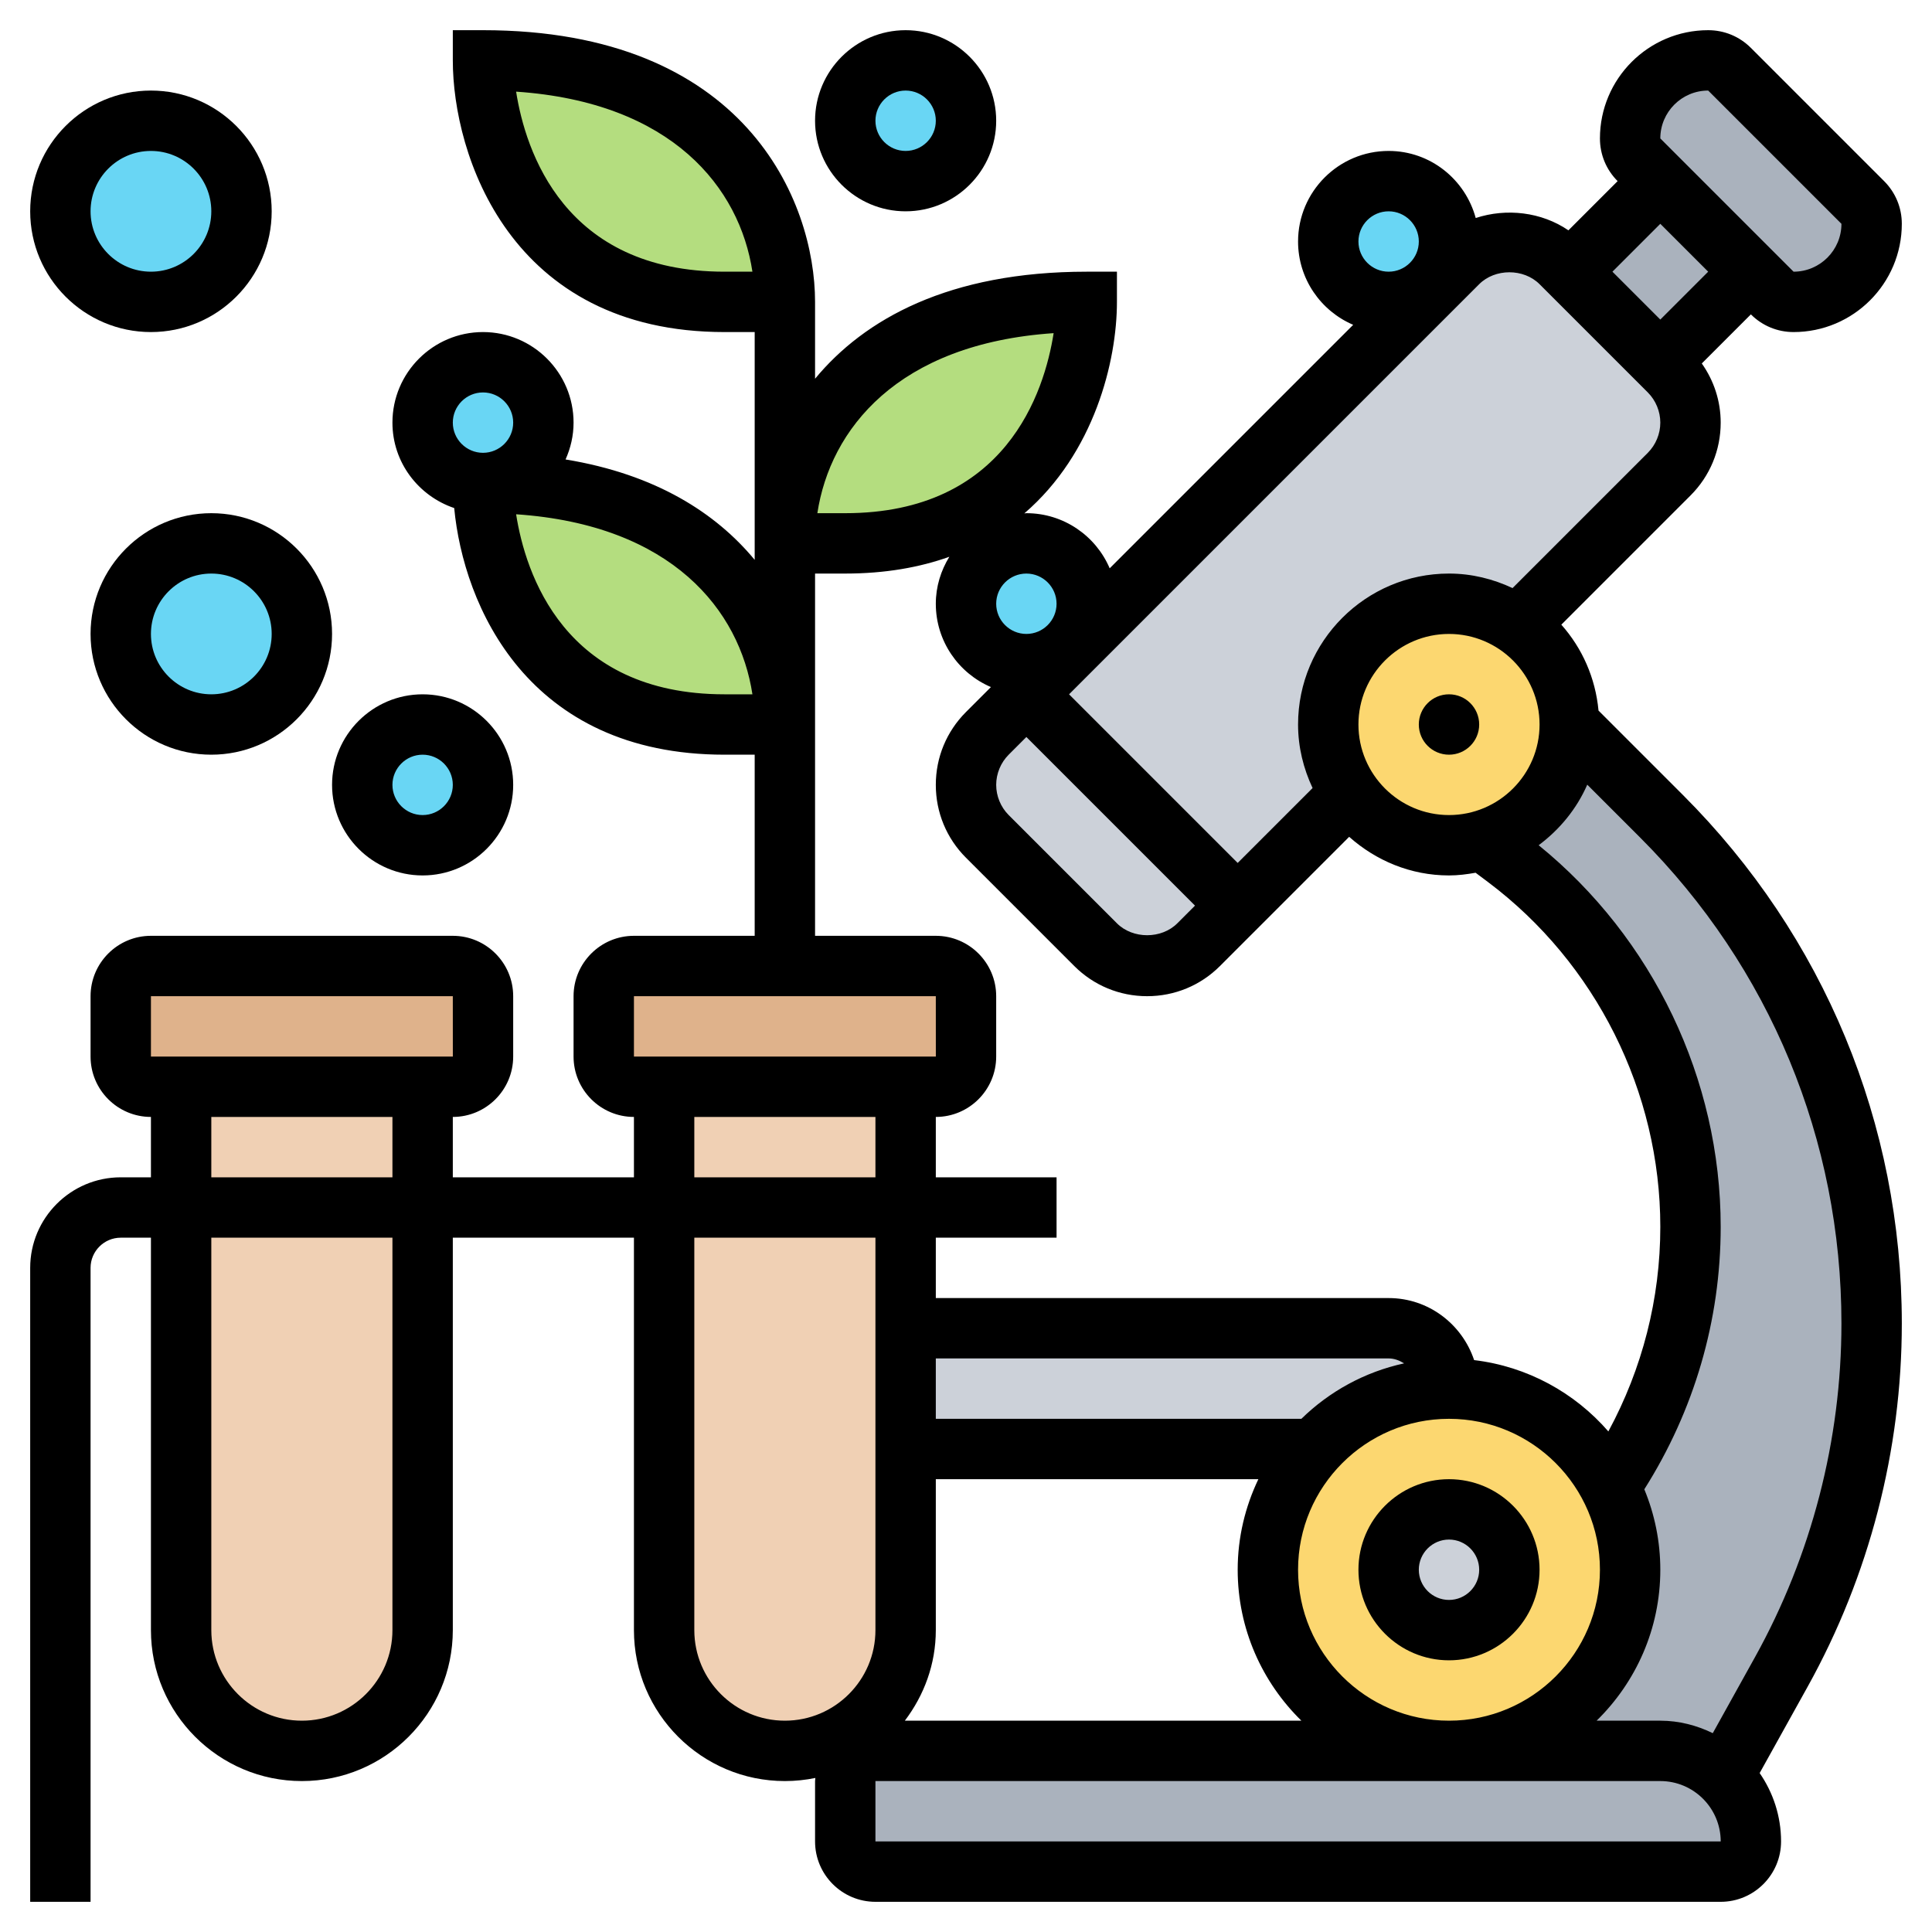 <svg id="_x33_0" enable-background="new 0 0 64 64" height="512" viewBox="0 0 64 64" width="512" xmlns="http://www.w3.org/2000/svg"><g><g><g><path d="m61.24 9.24c-.47.47-1.12.76-1.83.76-.26 0-.52-.11-.7-.29l-.71-.71-3-3-.71-.71c-.18-.18-.29-.44-.29-.7 0-.71.29-1.36.76-1.83s1.12-.76 1.83-.76c.26 0 .52.11.7.29l4.42 4.42c.18.18.29.44.29.7 0 .71-.29 1.36-.76 1.83z" fill="#aab2bd"/></g><g><path d="m52.879 6.879h4.243v4.243h-4.243z" fill="#aab2bd" transform="matrix(.707 -.707 .707 .707 9.745 41.527)"/></g><g><path d="m55.29 12.29c.46.46.71 1.07.71 1.71s-.25 1.25-.71 1.71l-5.01 5.01c-.65-.46-1.43-.72-2.28-.72-2.21 0-4 1.79-4 4 0 .85.26 1.63.72 2.28l-3.72 3.72-7-7 1.5-1.5 12.79-12.79c.46-.46 1.07-.71 1.71-.71s1.25.25 1.71.71l.29.29 3 3z" fill="#ccd1d9"/></g><g><path d="m41 30-1.29 1.29c-.46.46-1.07.71-1.71.71s-1.25-.25-1.71-.71l-3.58-3.58c-.46-.46-.71-1.07-.71-1.71s.25-1.25.71-1.71l1.29-1.29z" fill="#ccd1d9"/></g><g><path d="m30 44h16c1.1 0 2 .9 2 2-1.77 0-3.37.77-4.47 2h-13.53z" fill="#ccd1d9"/></g><g><path d="m52 24 3.04 3.04c2.23 2.23 3.97 4.86 5.15 7.71 1.19 2.85 1.81 5.94 1.81 9.09 0 4.04-1.03 8.01-2.99 11.54l-1.92 3.46-.01.01c-.54-.53-1.27-.85-2.08-.85h-7c3.31 0 6-2.69 6-6 0-.99-.24-1.92-.66-2.74.86-1.26 1.53-2.65 1.98-4.1.45-1.46.68-2.98.68-4.52 0-4.81-2.26-9.34-6.11-12.22l-.77-.58c1.67-.48 2.88-2.02 2.88-3.84z" fill="#aab2bd"/></g><g><path d="m28.95 58h.05 19 7c.81 0 1.54.32 2.08.85.57.53.92 1.3.92 2.15 0 .55-.45 1-1 1h-28c-.55 0-1-.45-1-1v-2c0-.53.42-.97.95-.99z" fill="#aab2bd"/></g><g><circle cx="5" cy="7" fill="#69d6f4" r="3"/></g><g><circle cx="7" cy="21" fill="#69d6f4" r="3"/></g><g><circle cx="16" cy="14" fill="#69d6f4" r="2"/></g><g><circle cx="14" cy="26" fill="#69d6f4" r="2"/></g><g><circle cx="30" cy="4" fill="#69d6f4" r="2"/></g><g><circle cx="46" cy="8" fill="#69d6f4" r="2"/></g><g><path d="m34 18c1.1 0 2 .9 2 2 0 .55-.22 1.05-.59 1.41-.36.37-.86.59-1.41.59-1.1 0-2-.9-2-2 0-.76.43-1.42 1.05-1.76.28-.15.61-.24.95-.24z" fill="#69d6f4"/></g><g><path d="m36 10s0 6.12-5.36 7.66c-.76.22-1.64.34-2.64.34h-2c0-3 2-8 10-8z" fill="#b4dd7f"/></g><g><path d="m26 10h-2c-8 0-8-8-8-8 8 0 10 5 10 8z" fill="#b4dd7f"/></g><g><path d="m26 24h-2c-8 0-8-8-8-8 8 0 10 5 10 8z" fill="#b4dd7f"/></g><g><path d="m6 36v18c0 2.21 1.79 4 4 4 1.1 0 2.1-.45 2.83-1.17.72-.73 1.17-1.73 1.17-2.83v-18z" fill="#f0d0b4"/></g><g><path d="m22 36v18c0 2.21 1.79 4 4 4 1.1 0 2.1-.45 2.83-1.17.72-.73 1.17-1.73 1.17-2.83v-18z" fill="#f0d0b4"/></g><g><path d="m32 33v2c0 .55-.45 1-1 1h-1-8-1c-.55 0-1-.45-1-1v-2c0-.55.45-1 1-1h5 5c.55 0 1 .45 1 1z" fill="#dfb28b"/></g><g><path d="m16 33v2c0 .55-.45 1-1 1h-1-8-1c-.55 0-1-.45-1-1v-2c0-.55.45-1 1-1h10c.55 0 1 .45 1 1z" fill="#dfb28b"/></g><g><path d="m48 20c.85 0 1.63.26 2.28.72 1.04.72 1.72 1.92 1.72 3.28 0 1.82-1.21 3.36-2.88 3.84-.36.1-.73.16-1.12.16-1.36 0-2.56-.68-3.28-1.72-.46-.65-.72-1.43-.72-2.28 0-2.21 1.79-4 4-4z" fill="#fcd770"/></g><g><path d="m53.34 49.26c.42.82.66 1.75.66 2.74 0 3.31-2.69 6-6 6s-6-2.69-6-6c0-1.54.58-2.94 1.53-4 1.1-1.23 2.7-2 4.47-2 2.32 0 4.34 1.33 5.34 3.26z" fill="#fcd770"/></g><g><circle cx="48" cy="52" fill="#ccd1d9" r="2"/></g></g><g><circle cx="48" cy="24" r="1"/><path d="m48 49c-1.654 0-3 1.346-3 3s1.346 3 3 3 3-1.346 3-3-1.346-3-3-3zm0 4c-.551 0-1-.449-1-1s.449-1 1-1 1 .449 1 1-.449 1-1 1z"/><path d="m52.953 23.539c-.102-1.089-.544-2.072-1.232-2.846l4.279-4.279c.645-.645 1-1.502 1-2.414 0-.713-.223-1.389-.626-1.96l1.626-1.626c.378.378.88.586 1.414.586 1.978 0 3.586-1.608 3.586-3.586 0-.534-.208-1.036-.586-1.414l-4.414-4.414c-.378-.378-.88-.586-1.414-.586-1.978 0-3.586 1.608-3.586 3.586 0 .534.208 1.036.586 1.414l-1.63 1.63c-.893-.61-2.053-.742-3.071-.408-.345-1.276-1.501-2.222-2.885-2.222-1.654 0-3 1.346-3 3 0 1.238.754 2.302 1.826 2.76l-8.066 8.066c-.458-1.072-1.522-1.826-2.76-1.826-.023 0-.045.006-.068.007 2.322-1.998 3.068-5.05 3.068-7.007v-1h-1c-4.572 0-7.367 1.573-9 3.546v-2.546c0-3.343-2.317-9-11-9h-1v1c0 3.113 1.881 9 9 9h1v7 .546c-1.277-1.543-3.269-2.835-6.265-3.326.167-.374.265-.785.265-1.22 0-1.654-1.346-3-3-3s-3 1.346-3 3c0 1.319.861 2.429 2.046 2.83.307 3.222 2.424 8.17 8.954 8.17h1v6h-4c-1.103 0-2 .897-2 2v2c0 1.103.897 2 2 2v2h-6v-2c1.103 0 2-.897 2-2v-2c0-1.103-.897-2-2-2h-10c-1.103 0-2 .897-2 2v2c0 1.103.897 2 2 2v2h-1c-1.654 0-3 1.346-3 3v21h2v-21c0-.551.449-1 1-1h1v13c0 2.757 2.243 5 5 5s5-2.243 5-5v-13h6v13c0 2.757 2.243 5 5 5 .346 0 .684-.036 1.01-.103-.001.035-.01.068-.01.103v2c0 1.103.897 2 2 2h28c1.103 0 2-.897 2-2 0-.841-.264-1.62-.709-2.265l1.593-2.867c2.038-3.67 3.116-7.828 3.116-12.025 0-6.614-2.576-12.833-7.253-17.51zm-28.953-14.539c-5.318 0-6.596-4.01-6.903-5.964 5.18.351 7.407 3.193 7.828 5.964zm-19 24h10l.001 2h-10.001zm2 4h6v2h-6zm6 17c0 1.654-1.346 3-3 3s-3-1.346-3-3v-13h6zm35-27c-1.654 0-3-1.346-3-3s1.346-3 3-3 3 1.346 3 3-1.346 3-3 3zm8.586-24 4.414 4.414c0 .875-.711 1.586-1.586 1.586l-4.414-4.414c0-.875.711-1.586 1.586-1.586zm-1.586 4.414 1.586 1.586-1.586 1.586-1.586-1.586zm-4 2 3.586 3.586c.263.263.414.628.414 1s-.151.737-.414 1l-4.481 4.481c-.642-.301-1.351-.481-2.105-.481-2.757 0-5 2.243-5 5 0 .754.18 1.463.481 2.105l-2.481 2.481-5.586-5.586 13.586-13.586c.526-.526 1.474-.526 2 0zm-17.586 15.586.586-.586 5.586 5.586-.586.586c-.526.526-1.474.526-2 0l-3.586-3.586c-.263-.263-.414-.628-.414-1s.151-.737.414-1zm12.586-18c.551 0 1 .449 1 1s-.449 1-1 1-1-.449-1-1 .449-1 1-1zm-11 13c0 .551-.449 1-1 1s-1-.449-1-1 .449-1 1-1 1 .449 1 1zm-.097-8.964c-.307 1.956-1.586 5.964-6.903 5.964h-.924c.421-2.771 2.647-5.613 7.827-5.964zm-18.903 1.964c.551 0 1 .449 1 1s-.449 1-1 1-1-.449-1-1 .449-1 1-1zm8 10c-5.318 0-6.596-4.01-6.903-5.964 5.18.351 7.407 3.193 7.828 5.964zm3 2v-1-5h1c1.324 0 2.465-.205 3.448-.556-.279.455-.448.984-.448 1.556 0 1.238.754 2.302 1.826 2.76l-.826.826c-.645.645-1 1.502-1 2.414s.355 1.77 1 2.414l3.586 3.586c.645.645 1.502 1 2.414 1s1.77-.355 2.414-1l4.279-4.279c.884.786 2.034 1.279 3.307 1.279.302 0 .594-.038.881-.089l.407.305c3.577 2.683 5.712 6.953 5.712 11.424 0 2.386-.597 4.7-1.721 6.778-1.112-1.28-2.678-2.152-4.447-2.363-.398-1.19-1.51-2.055-2.832-2.055h-15v-2h4v-2h-4v-2c1.103 0 2-.897 2-2v-2c0-1.103-.897-2-2-2h-4zm21 32c-2.757 0-5-2.243-5-5s2.243-5 5-5 5 2.243 5 5-2.243 5-5 5zm-4.89-10h-12.11v-2h15c.192 0 .361.069.513.163-1.307.284-2.479.933-3.403 1.837zm-12.11 7v-5h10.685c-.435.911-.685 1.925-.685 3 0 1.958.81 3.728 2.11 5h-13.136c.635-.838 1.026-1.87 1.026-3zm-10-21h10l.001 2h-10.001zm2 4h6v2h-6zm0 17v-13h6v13c0 1.654-1.346 3-3 3s-3-1.346-3-3zm6 7v-2h26c1.103 0 2 .897 2.001 2zm29.136-6.104-1.398 2.517c-.528-.256-1.113-.413-1.738-.413h-2.11c1.3-1.272 2.11-3.042 2.11-5 0-.943-.19-1.843-.53-2.665 1.65-2.607 2.53-5.597 2.53-8.695 0-4.891-2.246-9.568-6.03-12.641.695-.518 1.259-1.202 1.61-2.006l1.753 1.753c4.299 4.3 6.667 10.017 6.667 16.097 0 3.858-.991 7.68-2.864 11.053z"/><path d="m30 7c1.654 0 3-1.346 3-3s-1.346-3-3-3-3 1.346-3 3 1.346 3 3 3zm0-4c.551 0 1 .449 1 1s-.449 1-1 1-1-.449-1-1 .449-1 1-1z"/><path d="m14 29c1.654 0 3-1.346 3-3s-1.346-3-3-3-3 1.346-3 3 1.346 3 3 3zm0-4c.551 0 1 .449 1 1s-.449 1-1 1-1-.449-1-1 .449-1 1-1z"/><path d="m5 11c2.206 0 4-1.794 4-4s-1.794-4-4-4-4 1.794-4 4 1.794 4 4 4zm0-6c1.103 0 2 .897 2 2s-.897 2-2 2-2-.897-2-2 .897-2 2-2z"/><path d="m3 21c0 2.206 1.794 4 4 4s4-1.794 4-4-1.794-4-4-4-4 1.794-4 4zm6 0c0 1.103-.897 2-2 2s-2-.897-2-2 .897-2 2-2 2 .897 2 2z"/></g></g></svg>